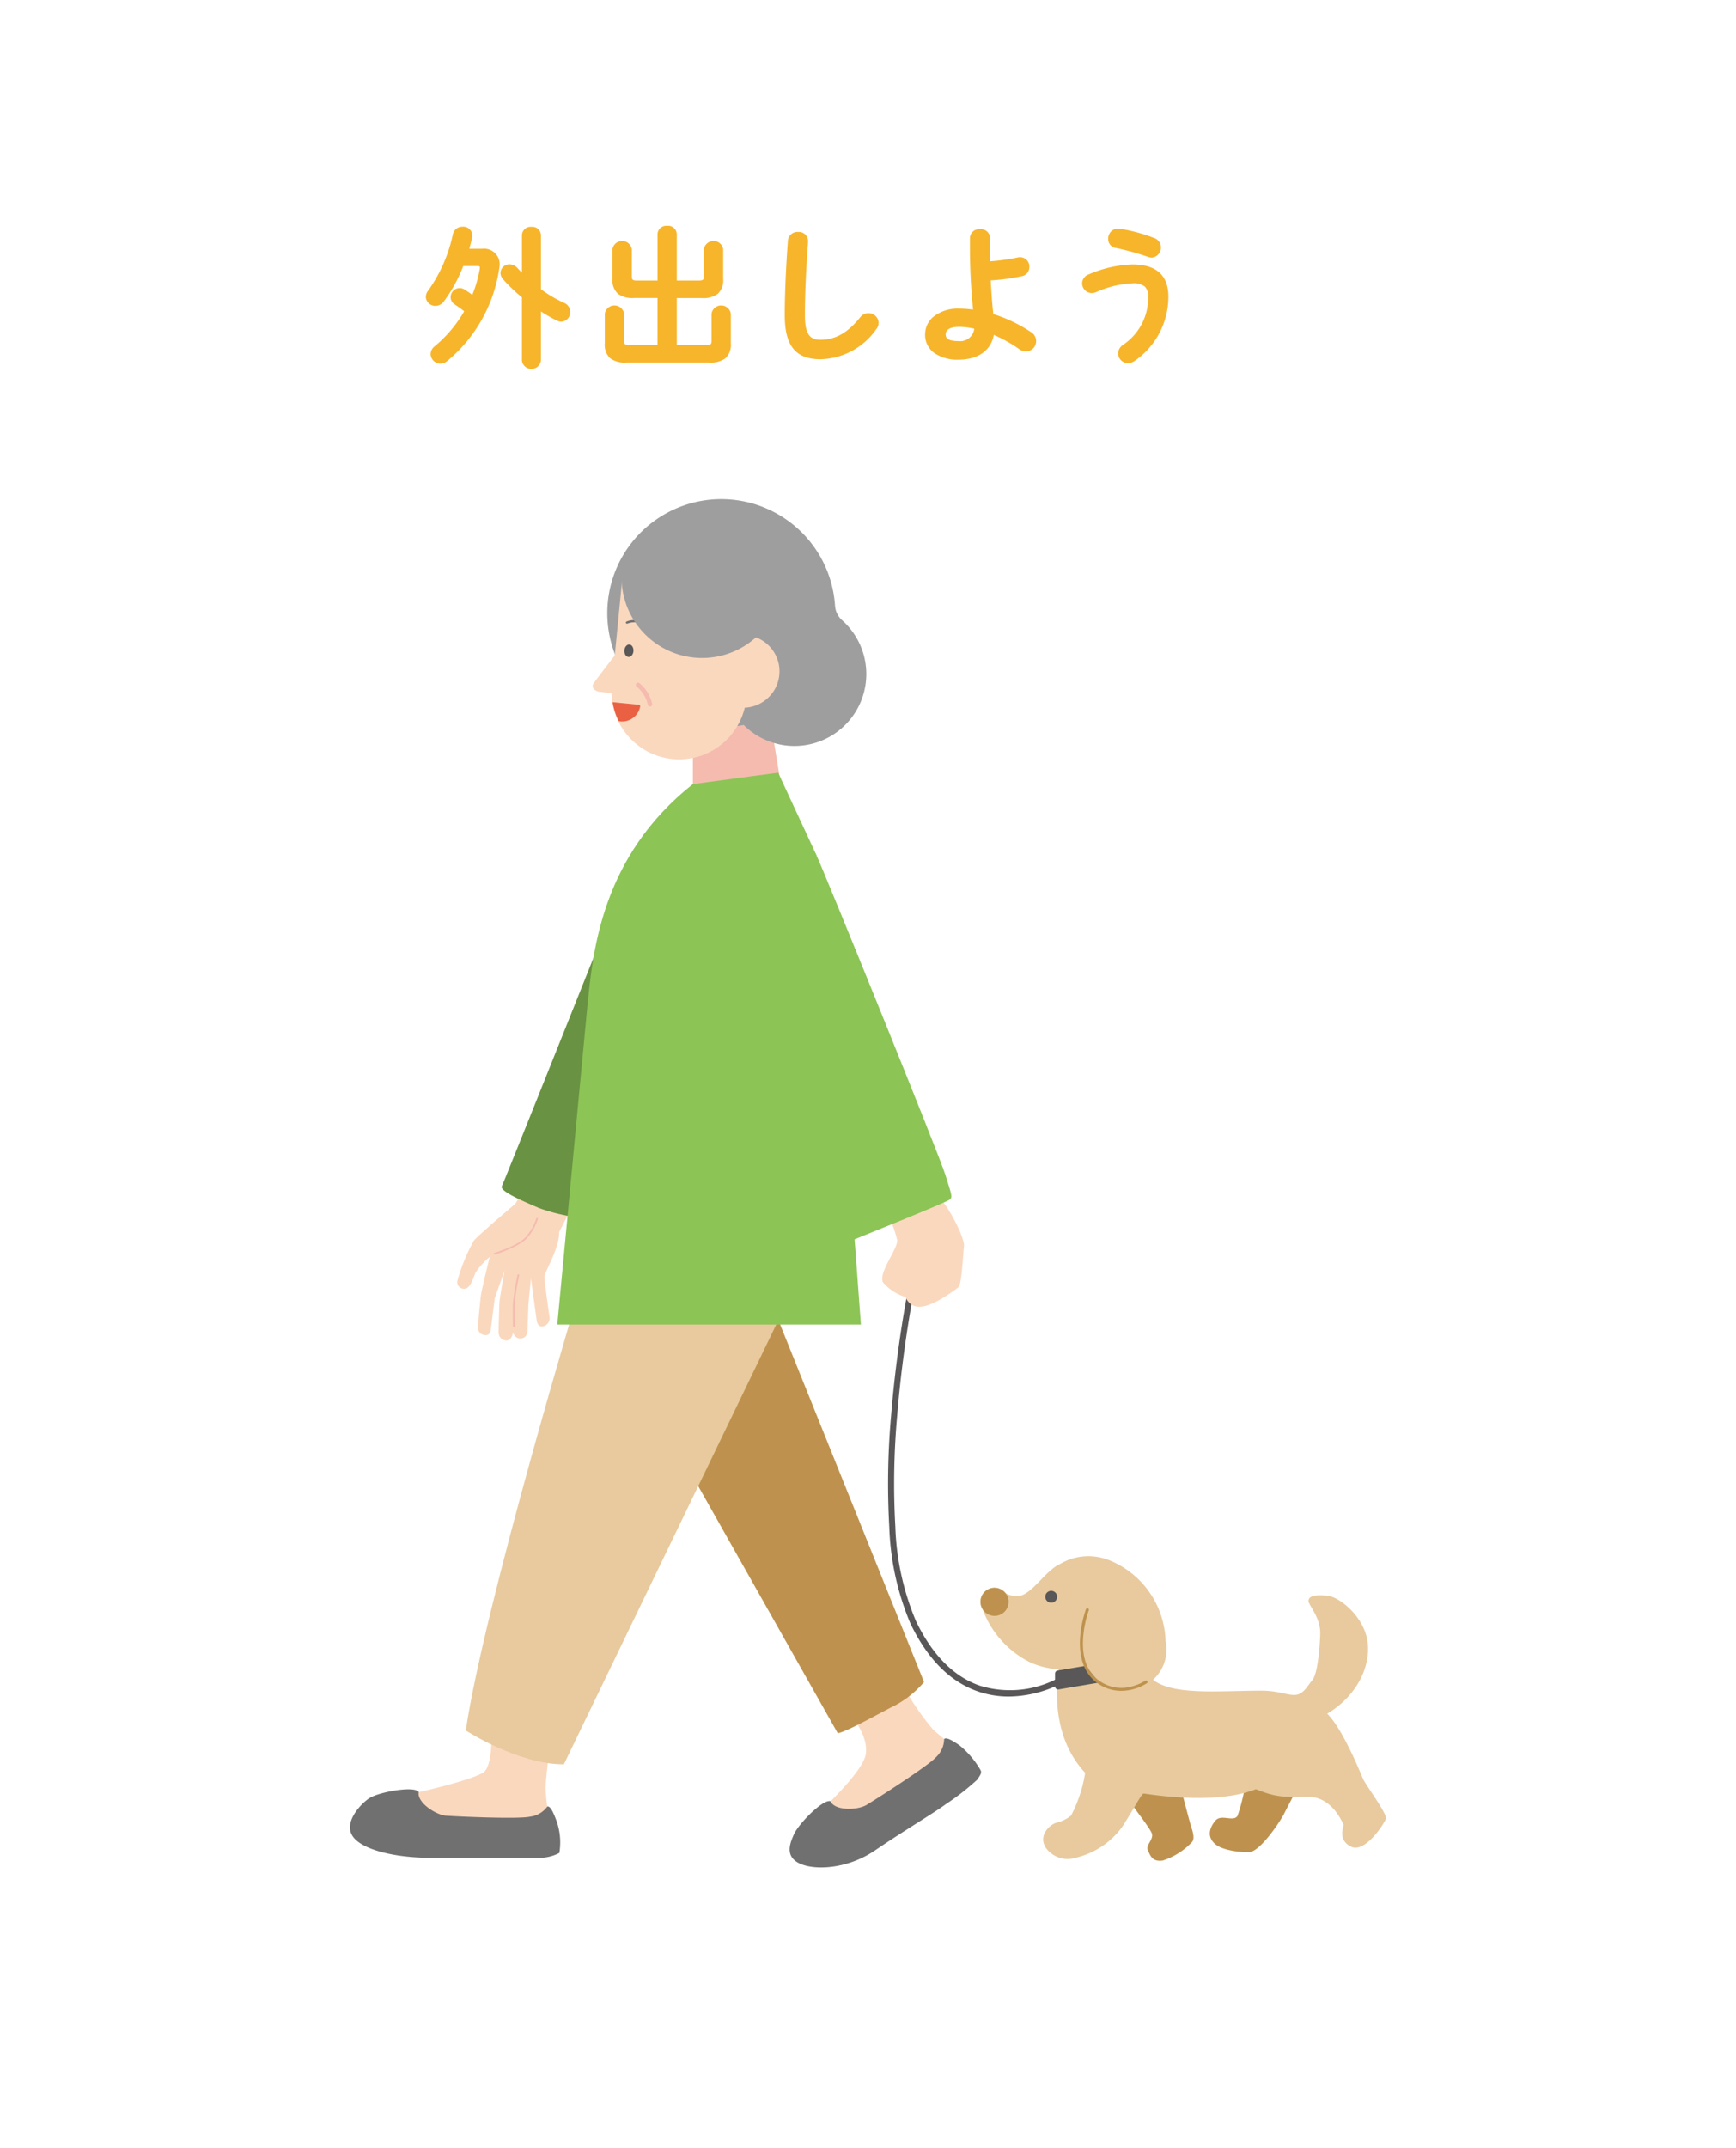 <svg xmlns="http://www.w3.org/2000/svg" xmlns:xlink="http://www.w3.org/1999/xlink" width="190" height="235" viewBox="0 0 190 235">
  <defs>
    <clipPath id="clip-path">
      <rect id="長方形_6" data-name="長方形 6" width="113.392" height="179.599" fill="none"/>
    </clipPath>
    <clipPath id="clip-tunagaru_01">
      <rect width="190" height="235"/>
    </clipPath>
  </defs>
  <g id="tunagaru_01" clip-path="url(#clip-tunagaru_01)">
    <g id="グループ_11" data-name="グループ 11" transform="translate(38.304 24.701)">
      <g id="グループ_10" data-name="グループ 10" clip-path="url(#clip-path)">
        <path id="パス_49" data-name="パス 49" d="M14.436,2.67c1.151,0,1.793.625,1.793,1.562a2.229,2.229,0,0,1-.035.346,16.074,16.074,0,0,1-5.669,10.117.98.98,0,0,1-.625.231.924.924,0,0,1-.92-.889.962.962,0,0,1,.394-.741,14.319,14.319,0,0,0,3.321-3.98c-.429-.345-.806-.609-1.152-.839a.763.763,0,0,1-.377-.659.853.853,0,0,1,.821-.855.842.842,0,0,1,.428.116A11.308,11.308,0,0,1,13.45,7.8a13.609,13.609,0,0,0,.9-3.043.632.632,0,0,0,.016-.165c0-.28-.148-.346-.541-.346H12.3A16.364,16.364,0,0,1,10.146,8.2a.975.975,0,0,1-.788.411.889.889,0,0,1-.9-.823.977.977,0,0,1,.23-.609A16.7,16.7,0,0,0,11.412.96a.9.9,0,0,1,.92-.708.83.83,0,0,1,.9.806.82.82,0,0,1-.016.2c-.1.46-.23.937-.361,1.415Zm6.311,4.343a13.906,13.906,0,0,0,2.631,1.562.92.92,0,0,1,.574.856.864.864,0,0,1-.822.9.982.982,0,0,1-.442-.114,17.337,17.337,0,0,1-1.941-1.136v5.66a.9.9,0,0,1-1.775,0V7.752a17.513,17.513,0,0,1-2.1-2.006.924.924,0,0,1-.246-.575.839.839,0,0,1,.854-.807,1.053,1.053,0,0,1,.757.379c.229.246.475.51.738.774V1.025a.9.9,0,0,1,1.775,0Z" fill="#f7b52c"/>
        <path id="パス_50" data-name="パス 50" d="M12.332.1a.982.982,0,0,1,1.057.958.959.959,0,0,1-.02.233c-.085.4-.2.817-.309,1.227h1.377a1.707,1.707,0,0,1,1.946,1.714,2.35,2.35,0,0,1-.037.37A16.19,16.19,0,0,1,10.62,14.814a1.127,1.127,0,0,1-.72.264,1.072,1.072,0,0,1-1.073-1.042,1.1,1.1,0,0,1,.449-.858A14.214,14.214,0,0,0,12.5,9.353c-.416-.329-.771-.572-1.039-.749a.92.92,0,0,1-.445-.786,1,1,0,0,1,.973-1.007.993.993,0,0,1,.5.135l.005,0a10.642,10.642,0,0,1,.891.612A13.3,13.3,0,0,0,14.2,4.734l0-.012a.489.489,0,0,0,.012-.129c0-.133,0-.193-.389-.193H12.4a16.5,16.5,0,0,1-2.137,3.89,1.131,1.131,0,0,1-.909.471A1.033,1.033,0,0,1,8.3,7.786a1.133,1.133,0,0,1,.261-.7,16.454,16.454,0,0,0,2.7-6.156A1.054,1.054,0,0,1,12.332.1ZM9.9,14.773a.823.823,0,0,0,.527-.2A15.882,15.882,0,0,0,16.043,4.557a2.118,2.118,0,0,0,.034-.325c0-.883-.613-1.409-1.641-1.409H12.659l.069-.253c.123-.448.25-.91.343-1.347a.694.694,0,0,0,.013-.165A.682.682,0,0,0,12.332.4a.749.749,0,0,0-.771.586A16.782,16.782,0,0,1,8.8,7.27a.829.829,0,0,0-.2.516.734.734,0,0,0,.753.671.825.825,0,0,0,.668-.352,16.266,16.266,0,0,0,2.132-3.911l.038-.1h1.633c.336,0,.694.039.694.5a.779.779,0,0,1-.019.2,13.8,13.8,0,0,1-.913,3.072l-.077.183-.157-.121a11.143,11.143,0,0,0-1.018-.712.693.693,0,0,0-.352-.1.7.7,0,0,0-.669.7.61.61,0,0,0,.308.531c.3.2.694.47,1.165.848l.1.082-.065.113a14.554,14.554,0,0,1-3.357,4.022.819.819,0,0,0-.338.623A.772.772,0,0,0,9.9,14.773ZM19.861.115a.944.944,0,0,1,1.038.91V6.936a13.728,13.728,0,0,0,2.54,1.5,1.072,1.072,0,0,1,.665,1,1.022,1.022,0,0,1-.975,1.056,1.135,1.135,0,0,1-.511-.13,17.48,17.48,0,0,1-1.72-.988v5.376a1.049,1.049,0,0,1-2.08,0V7.825a17.68,17.68,0,0,1-2.065-1.978,1.078,1.078,0,0,1-.284-.676.985.985,0,0,1,1.007-.959,1.206,1.206,0,0,1,.868.427c.147.158.306.329.475.5V1.025A.946.946,0,0,1,19.861.115ZM23.13,10.182a.718.718,0,0,0,.67-.752.767.767,0,0,0-.485-.717,14.084,14.084,0,0,1-2.658-1.578l-.061-.046V1.025c0-.418-.368-.6-.733-.6s-.736.187-.736.6V5.886l-.261-.262c-.269-.27-.52-.54-.742-.778a.912.912,0,0,0-.645-.33.688.688,0,0,0-.7.655.78.78,0,0,0,.211.477,17.409,17.409,0,0,0,2.082,1.985l.056.046v7.066c0,.418.37.6.736.6s.733-.187.733-.6V8.8l.238.161a17.175,17.175,0,0,0,1.924,1.126A.835.835,0,0,0,23.13,10.182Z" fill="#f7b52c"/>
        <path id="パス_51" data-name="パス 51" d="M38.162,6.14c.559,0,.724-.148.724-.641V2.554a.81.81,0,0,1,.9-.74c.461,0,.9.246.9.74V5.8c0,1.48-.723,1.956-2.218,1.956h-2.86V13.2H39c.559,0,.723-.148.723-.641V9.612a.812.812,0,0,1,.9-.741c.461,0,.9.248.9.741v3.24c0,1.481-.722,1.958-2.218,1.958H30.256c-1.5,0-2.218-.477-2.218-1.958V9.612a.811.811,0,0,1,.9-.741c.46,0,.9.248.9.741v2.945c0,.493.164.641.723.641h3.238V7.752H31.094c-1.495,0-2.218-.476-2.218-1.956V2.554a.81.81,0,0,1,.905-.74c.459,0,.9.246.9.74V5.5c0,.493.164.641.722.641h2.4V.876a.811.811,0,0,1,.9-.724c.461,0,.9.248.9.724V6.14Z" fill="#f7b52c"/>
        <path id="パス_52" data-name="パス 52" d="M34.711,0a.953.953,0,0,1,1.057.877V5.988h2.395c.5,0,.571-.1.571-.488V2.554a1.071,1.071,0,0,1,2.112,0V5.8a2.011,2.011,0,0,1-.6,1.651,2.7,2.7,0,0,1-1.767.458H35.768v5.141H39c.5,0,.57-.1.57-.489V9.612a1.071,1.071,0,0,1,2.113,0v3.24a2.014,2.014,0,0,1-.6,1.652,2.7,2.7,0,0,1-1.767.459H30.256a2.7,2.7,0,0,1-1.767-.459,2.014,2.014,0,0,1-.6-1.652V9.612a1.071,1.071,0,0,1,2.113,0v2.945c0,.384.071.489.57.489h3.085V7.9h-2.56a2.7,2.7,0,0,1-1.767-.458,2.011,2.011,0,0,1-.6-1.651V2.554a1.072,1.072,0,0,1,2.114,0V5.5c0,.384.071.488.569.488h2.247V.876A.964.964,0,0,1,34.711,0Zm3.451,6.293h-2.7V.876c0-.393-.39-.571-.752-.571s-.751.2-.751.571V6.293H31.407c-.637,0-.875-.215-.875-.793V2.554c0-.406-.377-.588-.752-.588s-.752.184-.752.588V5.8c0,1.315.56,1.8,2.066,1.8h2.865v5.751h-3.39c-.638,0-.875-.215-.875-.793V9.612c0-.407-.377-.589-.751-.589s-.752.184-.752.589v3.24c0,1.316.56,1.806,2.066,1.806h9.057c1.506,0,2.066-.489,2.066-1.806V9.612c0-.407-.377-.589-.752-.589s-.751.184-.751.589v2.945c0,.578-.237.793-.875.793H35.463V7.6h3.012c1.506,0,2.066-.489,2.066-1.8V2.554c0-.406-.377-.588-.751-.588s-.751.184-.751.588V5.5C39.038,6.077,38.8,6.293,38.162,6.293Z" fill="#f7b52c"/>
        <path id="パス_53" data-name="パス 53" d="M48.081,1.649a.882.882,0,0,1,.954-.821.856.856,0,0,1,.952.821c0,.182-.032.609-.05.791-.163,2.433-.3,4.951-.3,7.386,0,2.2.674,2.8,1.842,2.8,1.527,0,2.958-.626,4.469-2.5a1,1,0,0,1,.79-.412.949.949,0,0,1,.969.9.977.977,0,0,1-.23.609c-1.874,2.336-3.862,3.225-6,3.225-2.449,0-3.748-1.219-3.748-4.639,0-2.617.164-5.742.345-8.161" fill="#f7b52c"/>
        <path id="パス_54" data-name="パス 54" d="M49.035.675a1.006,1.006,0,0,1,1.1.974c0,.192-.033.627-.051.806-.137,2.043-.294,4.732-.294,7.371,0,2.195.675,2.644,1.689,2.644,1.646,0,2.988-.754,4.35-2.444a1.149,1.149,0,0,1,.909-.469,1.106,1.106,0,0,1,1.121,1.057,1.133,1.133,0,0,1-.261.7A7.642,7.642,0,0,1,51.484,14.6c-2.7,0-3.9-1.478-3.9-4.792,0-3.209.242-6.784.345-8.172A1.039,1.039,0,0,1,49.035.675Zm2.449,12.1A1.688,1.688,0,0,1,50,12.142a3.89,3.89,0,0,1-.513-2.316c0-2.648.158-5.344.3-7.4.017-.174.05-.6.05-.781,0-.462-.4-.668-.8-.668a.731.731,0,0,0-.8.677c-.1,1.387-.345,4.953-.345,8.152,0,3.145,1.075,4.486,3.6,4.486a7.354,7.354,0,0,0,5.879-3.168.826.826,0,0,0,.2-.514.8.8,0,0,0-.816-.752.844.844,0,0,0-.67.354A5.762,5.762,0,0,1,51.484,12.776Z" fill="#f7b52c"/>
        <path id="パス_55" data-name="パス 55" d="M69.9,2.374c0,.575,0,1.134.016,1.678a23.371,23.371,0,0,0,3.238-.445.776.776,0,0,1,.2-.017.86.86,0,0,1,.855.9.865.865,0,0,1-.723.872,21.911,21.911,0,0,1-3.517.461c.082,1.316.148,2.649.312,3.948a16.055,16.055,0,0,1,4.191,1.991.989.989,0,0,1,.477.839.972.972,0,0,1-.954.987,1.142,1.142,0,0,1-.689-.247,16.092,16.092,0,0,0-2.96-1.629c-.195,1.645-1.495,2.781-3.746,2.781-2.054,0-3.5-.938-3.5-2.617,0-1.446,1.331-2.665,3.551-2.665a12.587,12.587,0,0,1,1.724.132,67.234,67.234,0,0,1-.361-7.024V1.3c0-.527.477-.773.954-.773A.834.834,0,0,1,69.9,1.3Zm-1.413,8.768a8.061,8.061,0,0,0-1.84-.231c-1.07,0-1.595.395-1.595.97,0,.594.459.889,1.545.889a1.686,1.686,0,0,0,1.89-1.628" fill="#f7b52c"/>
        <path id="パス_56" data-name="パス 56" d="M68.961.379a.98.98,0,0,1,1.089.926V2.374c0,.525,0,1.024.012,1.514a22.813,22.813,0,0,0,3.055-.429.919.919,0,0,1,.232-.021,1.014,1.014,0,0,1,1.008,1.057,1.016,1.016,0,0,1-.842,1.021,22.093,22.093,0,0,1-3.389.456q.013.211.026.422c.065,1.077.132,2.19.264,3.265a16.234,16.234,0,0,1,4.137,1.981,1.144,1.144,0,0,1,.545.966,1.125,1.125,0,0,1-1.107,1.139,1.3,1.3,0,0,1-.779-.277,16.083,16.083,0,0,0-2.747-1.535c-.3,1.705-1.726,2.716-3.868,2.716a4.459,4.459,0,0,1-2.61-.708,2.442,2.442,0,0,1-1.044-2.062,2.523,2.523,0,0,1,1-1.994,4.288,4.288,0,0,1,2.7-.823,12.262,12.262,0,0,1,1.553.108,67.379,67.379,0,0,1-.342-6.847V1.305A.992.992,0,0,1,68.961.379Zm.8,3.836,0-.159c-.016-.546-.016-1.1-.016-1.682V1.305c0-.49-.493-.621-.784-.621-.4,0-.8.192-.8.621V2.324a67.2,67.2,0,0,0,.36,7.008l.02.193L68.347,9.5a12.381,12.381,0,0,0-1.7-.131,3.99,3.99,0,0,0-2.513.757,2.224,2.224,0,0,0-.885,1.755c0,1.52,1.283,2.465,3.348,2.465s3.4-.989,3.595-2.646l.024-.2.186.077a16.255,16.255,0,0,1,2.989,1.645,1,1,0,0,0,.6.22.821.821,0,0,0,.8-.835.832.832,0,0,0-.409-.712,15.909,15.909,0,0,0-4.151-1.972l-.095-.029-.012-.1c-.141-1.115-.21-2.268-.278-3.383q-.017-.288-.035-.575l-.01-.154.154-.008a21.915,21.915,0,0,0,3.492-.458.715.715,0,0,0,.6-.723.707.707,0,0,0-.7-.752.657.657,0,0,0-.159.012h-.005a23.415,23.415,0,0,1-3.26.448Zm-3.121,6.543a8.189,8.189,0,0,1,1.875.235l.117.028v.121a1.841,1.841,0,0,1-2.043,1.78c-.42,0-1.7,0-1.7-1.042C64.9,11.178,65.55,10.759,66.644,10.759Zm1.683.5a7.773,7.773,0,0,0-1.683-.2c-.917,0-1.442.3-1.442.818,0,.343.158.737,1.392.737A1.549,1.549,0,0,0,68.327,11.262Z" fill="#f7b52c"/>
        <path id="パス_57" data-name="パス 57" d="M81.186,7.21a.926.926,0,0,1-.9-.921.9.9,0,0,1,.607-.823A12.936,12.936,0,0,1,85.625,4.38c2.581,0,3.8,1.168,3.8,3.372a8.387,8.387,0,0,1-3.632,6.91,1.1,1.1,0,0,1-.625.214.93.93,0,0,1-.936-.905,1,1,0,0,1,.477-.823,6.312,6.312,0,0,0,2.81-5.378c0-1.071-.445-1.63-1.858-1.63a11.15,11.15,0,0,0-4.042.971,1.08,1.08,0,0,1-.429.1M88.008,1.5a.9.9,0,0,1,.591.857.929.929,0,0,1-.854.969,1.268,1.268,0,0,1-.33-.066,28.7,28.7,0,0,0-3.582-.987.821.821,0,0,1-.691-.839.94.94,0,0,1,.9-.987c.066,0,.116.018.166.018a17.525,17.525,0,0,1,3.8,1.035" fill="#f7b52c"/>
        <path id="パス_58" data-name="パス 58" d="M84.046.3a.692.692,0,0,1,.12.012.347.347,0,0,0,.046.006h.021A17.667,17.667,0,0,1,88.066,1.36a1.052,1.052,0,0,1,.686,1,1.087,1.087,0,0,1-1.006,1.122,1.381,1.381,0,0,1-.373-.072l-.007,0A28.5,28.5,0,0,0,83.8,2.424a.969.969,0,0,1-.814-.989A1.092,1.092,0,0,1,84.046.3ZM84.2.618a.622.622,0,0,1-.085-.01A.417.417,0,0,0,84.046.6a.791.791,0,0,0-.752.835.669.669,0,0,0,.569.69,28.837,28.837,0,0,1,3.6.991,1.146,1.146,0,0,0,.283.059.779.779,0,0,0,.7-.817.747.747,0,0,0-.5-.716A17.343,17.343,0,0,0,84.2.618Zm1.425,3.609c2.62,0,3.948,1.186,3.948,3.525a8.516,8.516,0,0,1-3.7,7.035,1.263,1.263,0,0,1-.713.242,1.088,1.088,0,0,1-1.088-1.057,1.145,1.145,0,0,1,.541-.947A6.191,6.191,0,0,0,87.362,7.77a1.443,1.443,0,0,0-.352-1.106,1.932,1.932,0,0,0-1.354-.371,10.91,10.91,0,0,0-3.982.959,1.236,1.236,0,0,1-.489.111,1.08,1.08,0,0,1-1.055-1.073,1.052,1.052,0,0,1,.7-.964A13.168,13.168,0,0,1,85.625,4.227Zm-.461,10.5a.96.96,0,0,0,.538-.187,8.214,8.214,0,0,0,3.566-6.785c0-2.166-1.192-3.22-3.643-3.22a12.839,12.839,0,0,0-4.673,1.073.749.749,0,0,0-.516.684.771.771,0,0,0,.75.768.933.933,0,0,0,.368-.086,11.372,11.372,0,0,1,4.1-.984c1.409,0,2.01.533,2.01,1.782a6.479,6.479,0,0,1-2.872,5.5.857.857,0,0,0-.415.7A.779.779,0,0,0,85.164,14.724Z" fill="#f7b52c"/>
        <path id="パス_59" data-name="パス 59" d="M54.973,163.17s1.74,1.99,1.491,3.98-5.07,6.368-5.07,6.368-1.193,3.035,4.076.995,10.339-6.915,10.736-7.363-1.208-1.563-2.385-2.637a27.879,27.879,0,0,1-3.182-4.621Z" fill="#fad8be"/>
        <path id="パス_60" data-name="パス 60" d="M52.6,172.362c-.785-.311-3.524,2.48-4.014,3.619-.366.847-1.044,2.313.521,3.134s5.244.746,8.376-1.393,6.586-4.179,7.7-5.025a26.812,26.812,0,0,0,3.48-2.711c.348-.548.5-.714.356-1.029a9.9,9.9,0,0,0-2.32-2.728c-.408-.272-1.416-.982-1.671-.671a2.741,2.741,0,0,1-.913,2c-.912,1-6.913,4.815-7.605,5.217-.978.566-3.435.646-3.914-.41" fill="#717071"/>
        <path id="パス_61" data-name="パス 61" d="M46.241,118.113,34.477,131.446l18.908,33.468c1.041-.169,4.906-2.382,6.322-3.067a10.884,10.884,0,0,0,3.122-2.53Z" fill="#be924e"/>
        <path id="パス_62" data-name="パス 62" d="M47.819,65.146H37.526V53.778h8.438Z" fill="#f5bbaf"/>
        <path id="パス_63" data-name="パス 63" d="M18.091,107s-3.953,3.341-4.523,4.009a19.631,19.631,0,0,0-1.787,4.318.723.723,0,0,0,.812.951c.555-.037.913-1.136,1.135-1.728a7.674,7.674,0,0,1,1.565-1.74s-.9,3.627-.973,4.256-.347,3.331-.3,3.652a.812.812,0,0,0,.824.641c.477.025.551-.419.6-.838s.37-2.986.4-3.159,1.071-3.034,1.071-3.034-.529,2.936-.554,3.429-.109,2.961-.092,3.331a.86.86,0,0,0,.856.864c.592,0,.715-.864.715-.864s.2.617.74.641a.769.769,0,0,0,.838-.74c.024-.37.1-2.566.1-2.812s.289-3.01.289-3.01.574,4.211.6,4.412.074.843.616.843a.917.917,0,0,0,.814-1.079c-.074-.5-.567-3.856-.543-4.4s1.652-3.108,1.6-4.86l1.373-2.694-4.972-2.326Z" fill="#fad8be"/>
        <path id="パス_64" data-name="パス 64" d="M15.817,112.554a.092.092,0,0,1-.027-.18c.026-.008,2.647-.818,3.47-1.767a5.86,5.86,0,0,0,1.127-2,.092.092,0,1,1,.177.05,5.947,5.947,0,0,1-1.165,2.07c-.858.99-3.446,1.789-3.556,1.823A.092.092,0,0,1,15.817,112.554Z" fill="#f5bbaf"/>
        <path id="パス_65" data-name="パス 65" d="M17.931,120.468a.092.092,0,0,1-.092-.091c0-.084-.028-2.058,0-2.5a24.436,24.436,0,0,1,.435-2.78c.03-.15.056-.28.058-.3a.09.09,0,0,1,.092-.09.094.094,0,0,1,.092.094,3.306,3.306,0,0,1-.061.334,24.3,24.3,0,0,0-.432,2.756c-.027.434,0,2.464,0,2.485A.092.092,0,0,1,17.931,120.468Z" fill="#f5bbaf"/>
        <path id="パス_66" data-name="パス 66" d="M15.469,165.963s0,2.4-.747,3.141-6.363,2.092-7.209,2.255-2.844,1.865-.306,2.518,11.873.831,12.9.72a3.279,3.279,0,0,0,1.661-.488,23.56,23.56,0,0,1-.366-3.274c.078-1.42.412-4.018.412-4.018Z" fill="#fad8be"/>
        <path id="パス_67" data-name="パス 67" d="M22.913,178.012a7.04,7.04,0,0,0-.33-3.567c-.177-.458-.594-1.619-.982-1.511a2.737,2.737,0,0,1-1.893,1.108c-1.323.3-8.423-.039-9.22-.109-1.125-.1-3.182-1.449-2.967-2.588-.462-.706-4.308,0-5.362.65-.787.483-2.779,2.438-1.97,4.01s4.457,2.483,8.247,2.535H20.527a4.66,4.66,0,0,0,2.386-.528" fill="#717071"/>
        <path id="パス_68" data-name="パス 68" d="M23.409,168.319l24.256-50.206-22.421-2.156S14.7,150.929,12.673,164.613c0,0,5.7,3.706,10.736,3.706" fill="#e8ca9e"/>
        <path id="パス_69" data-name="パス 69" d="M26.87,79.539s-9.984,25-10.249,25.53,2.149,1.567,4,2.363a19.382,19.382,0,0,0,5.1,1.128c.994.133,8.218-21.956,8.218-21.956Z" fill="#699242"/>
        <path id="パス_70" data-name="パス 70" d="M51.288,70.106c1.289,3.3,4.631,50.1,4.631,50.1H22.689l3.317-35.1c.585-5.536,1.451-16.065,11.52-24.025,4.4-.6,9.338-1.247,9.338-1.247l4.152,8.941Z" fill="#8cc456"/>
        <path id="パス_71" data-name="パス 71" d="M84.815,171.336c-.11.517,2.933,4.03,2.983,4.677s-.729,1.165-.464,1.727.464,1.258,1.607,1.108a7.606,7.606,0,0,0,3.181-1.99c.447-.447.018-1.442-.165-2.089s-1.176-4.428-1.176-4.428-5.618-.647-5.966.995" fill="#be924e"/>
        <path id="パス_72" data-name="パス 72" d="M98.087,169.894a20.889,20.889,0,0,1-.944,4.052c-.448.724-1.79-.24-2.436.541s-.944,1.763,0,2.565,3.358.937,3.827.852c1.193-.218,3.285-3.334,3.728-4.229s1.193-2.239,1.491-2.985c0,0-4.423-1.244-5.666-.8" fill="#be924e"/>
        <path id="パス_73" data-name="パス 73" d="M110.852,169.848c-.33-.764-2.244-5.477-3.9-7.069,3.278-1.953,4.81-5.215,4.41-7.931s-3.051-4.831-4.344-4.969-2.063,0-2.108.515,1.346,1.8,1.28,3.711-.331,4.362-.861,4.992-.961,1.559-1.856,1.626-1.823-.465-3.745-.465-4.771.133-6.561.067c-1.749-.065-3.966-.231-5.272-1.26a4.441,4.441,0,0,0,1.47-3.3,4.532,4.532,0,0,0-.1-.916,9.843,9.843,0,0,0-6.284-8.907v.007a6.081,6.081,0,0,0-5.29.467l0,0c-1.507.67-2.95,3.135-4.334,3.459a2.584,2.584,0,0,1-1.668-.305,1.636,1.636,0,0,0-1.174-.559,1.51,1.51,0,0,0-1.509,1.51,1.491,1.491,0,0,0,.216.766l-.006,0a10.558,10.558,0,0,0,5.326,5.922,9.315,9.315,0,0,0,3.033.725c-.368,2.454-.6,7.582,2.89,11.314a15.267,15.267,0,0,1-1.544,4.677,4.183,4.183,0,0,1-1.545.77c-.711.13-2.186,1.428-1.151,2.842a2.938,2.938,0,0,0,3.218.995,8.736,8.736,0,0,0,5.123-3.447c1.591-2.5,2.06-3.546,2.3-3.564s7.623,1.356,12.279-.483c2.121.835,2.766.884,5.7.841,2.684-.043,3.794,2.893,3.894,3.017s-.744,1.623.8,2.416,3.636-2.491,3.835-3.022-2.2-3.676-2.528-4.44" fill="#e8ca9e"/>
        <path id="パス_74" data-name="パス 74" d="M72.085,150.542A1.539,1.539,0,1,1,70.546,149a1.539,1.539,0,0,1,1.539,1.54" fill="#be924e"/>
        <path id="パス_75" data-name="パス 75" d="M77.395,149.986a.648.648,0,1,1-.648-.649.649.649,0,0,1,.648.649" fill="#595757"/>
        <path id="パス_76" data-name="パス 76" d="M72.1,160.9a10.279,10.279,0,0,1-3.405-.568c-3.026-1.057-5.5-3.553-7.355-7.417a29.546,29.546,0,0,1-2.315-10.582,84.031,84.031,0,0,1,.2-12.181,136.129,136.129,0,0,1,1.94-14.262.332.332,0,0,1,.651.132,135.422,135.422,0,0,0-1.929,14.191,83.346,83.346,0,0,0-.2,12.08,28.908,28.908,0,0,0,2.251,10.335c1.776,3.7,4.123,6.081,6.976,7.078a11.2,11.2,0,0,0,8.337-.682.332.332,0,0,1,.29.6A12.858,12.858,0,0,1,72.1,160.9Z" fill="#595757"/>
        <path id="パス_77" data-name="パス 77" d="M77.453,158.056l3.047-.514,1.5,1.827-4.432.754a.339.339,0,0,1-.4-.334v-1.4a.34.34,0,0,1,.283-.335" fill="#595757"/>
        <path id="パス_78" data-name="パス 78" d="M84.417,160.278a4.44,4.44,0,0,1-2.511-.772c-1.447-.97-2.139-2.694-2-4.986a12.094,12.094,0,0,1,.644-3.17.166.166,0,0,1,.311.116,11.989,11.989,0,0,0-.624,3.082c-.132,2.194.492,3.77,1.853,4.682a4.142,4.142,0,0,0,3.386.59,5.13,5.13,0,0,0,1.564-.654.166.166,0,0,1,.189.273,5.363,5.363,0,0,1-1.664.7A4.947,4.947,0,0,1,84.417,160.278Z" fill="#be924e"/>
        <path id="パス_79" data-name="パス 79" d="M58.651,107.8a11.886,11.886,0,0,1,1.243,3.184c.049.995-2.138,3.632-1.541,4.627A5.318,5.318,0,0,0,60.82,117.2a1.561,1.561,0,0,0,1.708,1.045c1.392-.1,3.728-1.841,4.076-2.14s.5-3.645.6-4.527-2.327-5.821-3.628-5.821c-.3,0-4.921,2.04-4.921,2.04" fill="#fad8be"/>
        <path id="パス_80" data-name="パス 80" d="M42.838,83.834l12.013,27.191s10.551-4.221,10.828-4.51.167-.515-.532-2.74S51.852,70.5,51.015,68.781s-8.024-1.626-8.676.322.5,14.731.5,14.731" fill="#8cc456"/>
        <path id="パス_81" data-name="パス 81" d="M53.088,41.576a12.476,12.476,0,1,0-10,13.036,7.867,7.867,0,1,0,10.8-11.434,2.343,2.343,0,0,1-.8-1.6" fill="#9e9e9f"/>
        <path id="パス_82" data-name="パス 82" d="M43.388,51.619A7.394,7.394,0,1,1,28.671,50.18c.421-4.312.962-9.858,1.165-11.938s2.74-4.637,7.136-4.207,7.818,3.214,7.533,6.141-1.117,11.443-1.117,11.443" fill="#fad8be"/>
        <path id="パス_83" data-name="パス 83" d="M46.989,49.138a3.976,3.976,0,1,1-3.571-4.348,3.976,3.976,0,0,1,3.571,4.348" fill="#fad8be"/>
        <path id="パス_84" data-name="パス 84" d="M29.123,46.814s-2.358,3.066-2.472,3.257c-.279.468.152.829.611.9s1.441.141,1.441.141Z" fill="#fad8be"/>
        <path id="パス_85" data-name="パス 85" d="M30.033,46.457c-.025.376.177.7.451.715s.518-.272.543-.648-.176-.7-.451-.715-.518.272-.543.648" fill="#595757"/>
        <path id="パス_86" data-name="パス 86" d="M32.655,43.941a.123.123,0,0,1-.083-.032h0a2.192,2.192,0,0,0-2.192-.391.124.124,0,1,1-.1-.226,2.4,2.4,0,0,1,2.458.433.123.123,0,0,1-.083.215Z" fill="#717071"/>
        <path id="パス_87" data-name="パス 87" d="M32.839,52.594A.241.241,0,0,1,32.6,52.4a3.585,3.585,0,0,0-1.208-1.973.241.241,0,1,1,.288-.386A4.04,4.04,0,0,1,33.075,52.3a.241.241,0,0,1-.236.29Z" fill="#f5bbaf"/>
        <path id="パス_88" data-name="パス 88" d="M29.587,54.221a2.011,2.011,0,0,0,2.172-1.631.169.169,0,0,0-.152-.194l-2.866-.28a7.094,7.094,0,0,0,.667,2.069,1.2,1.2,0,0,0,.179.036" fill="#ea6043"/>
        <path id="パス_89" data-name="パス 89" d="M47.319,39.266a8.816,8.816,0,1,1-17.548-1.715s1.585-5.225,8.379-4.561a11.312,11.312,0,0,1,9.169,6.276" fill="#9e9e9f"/>
      </g>
    </g>
  </g>
</svg>
